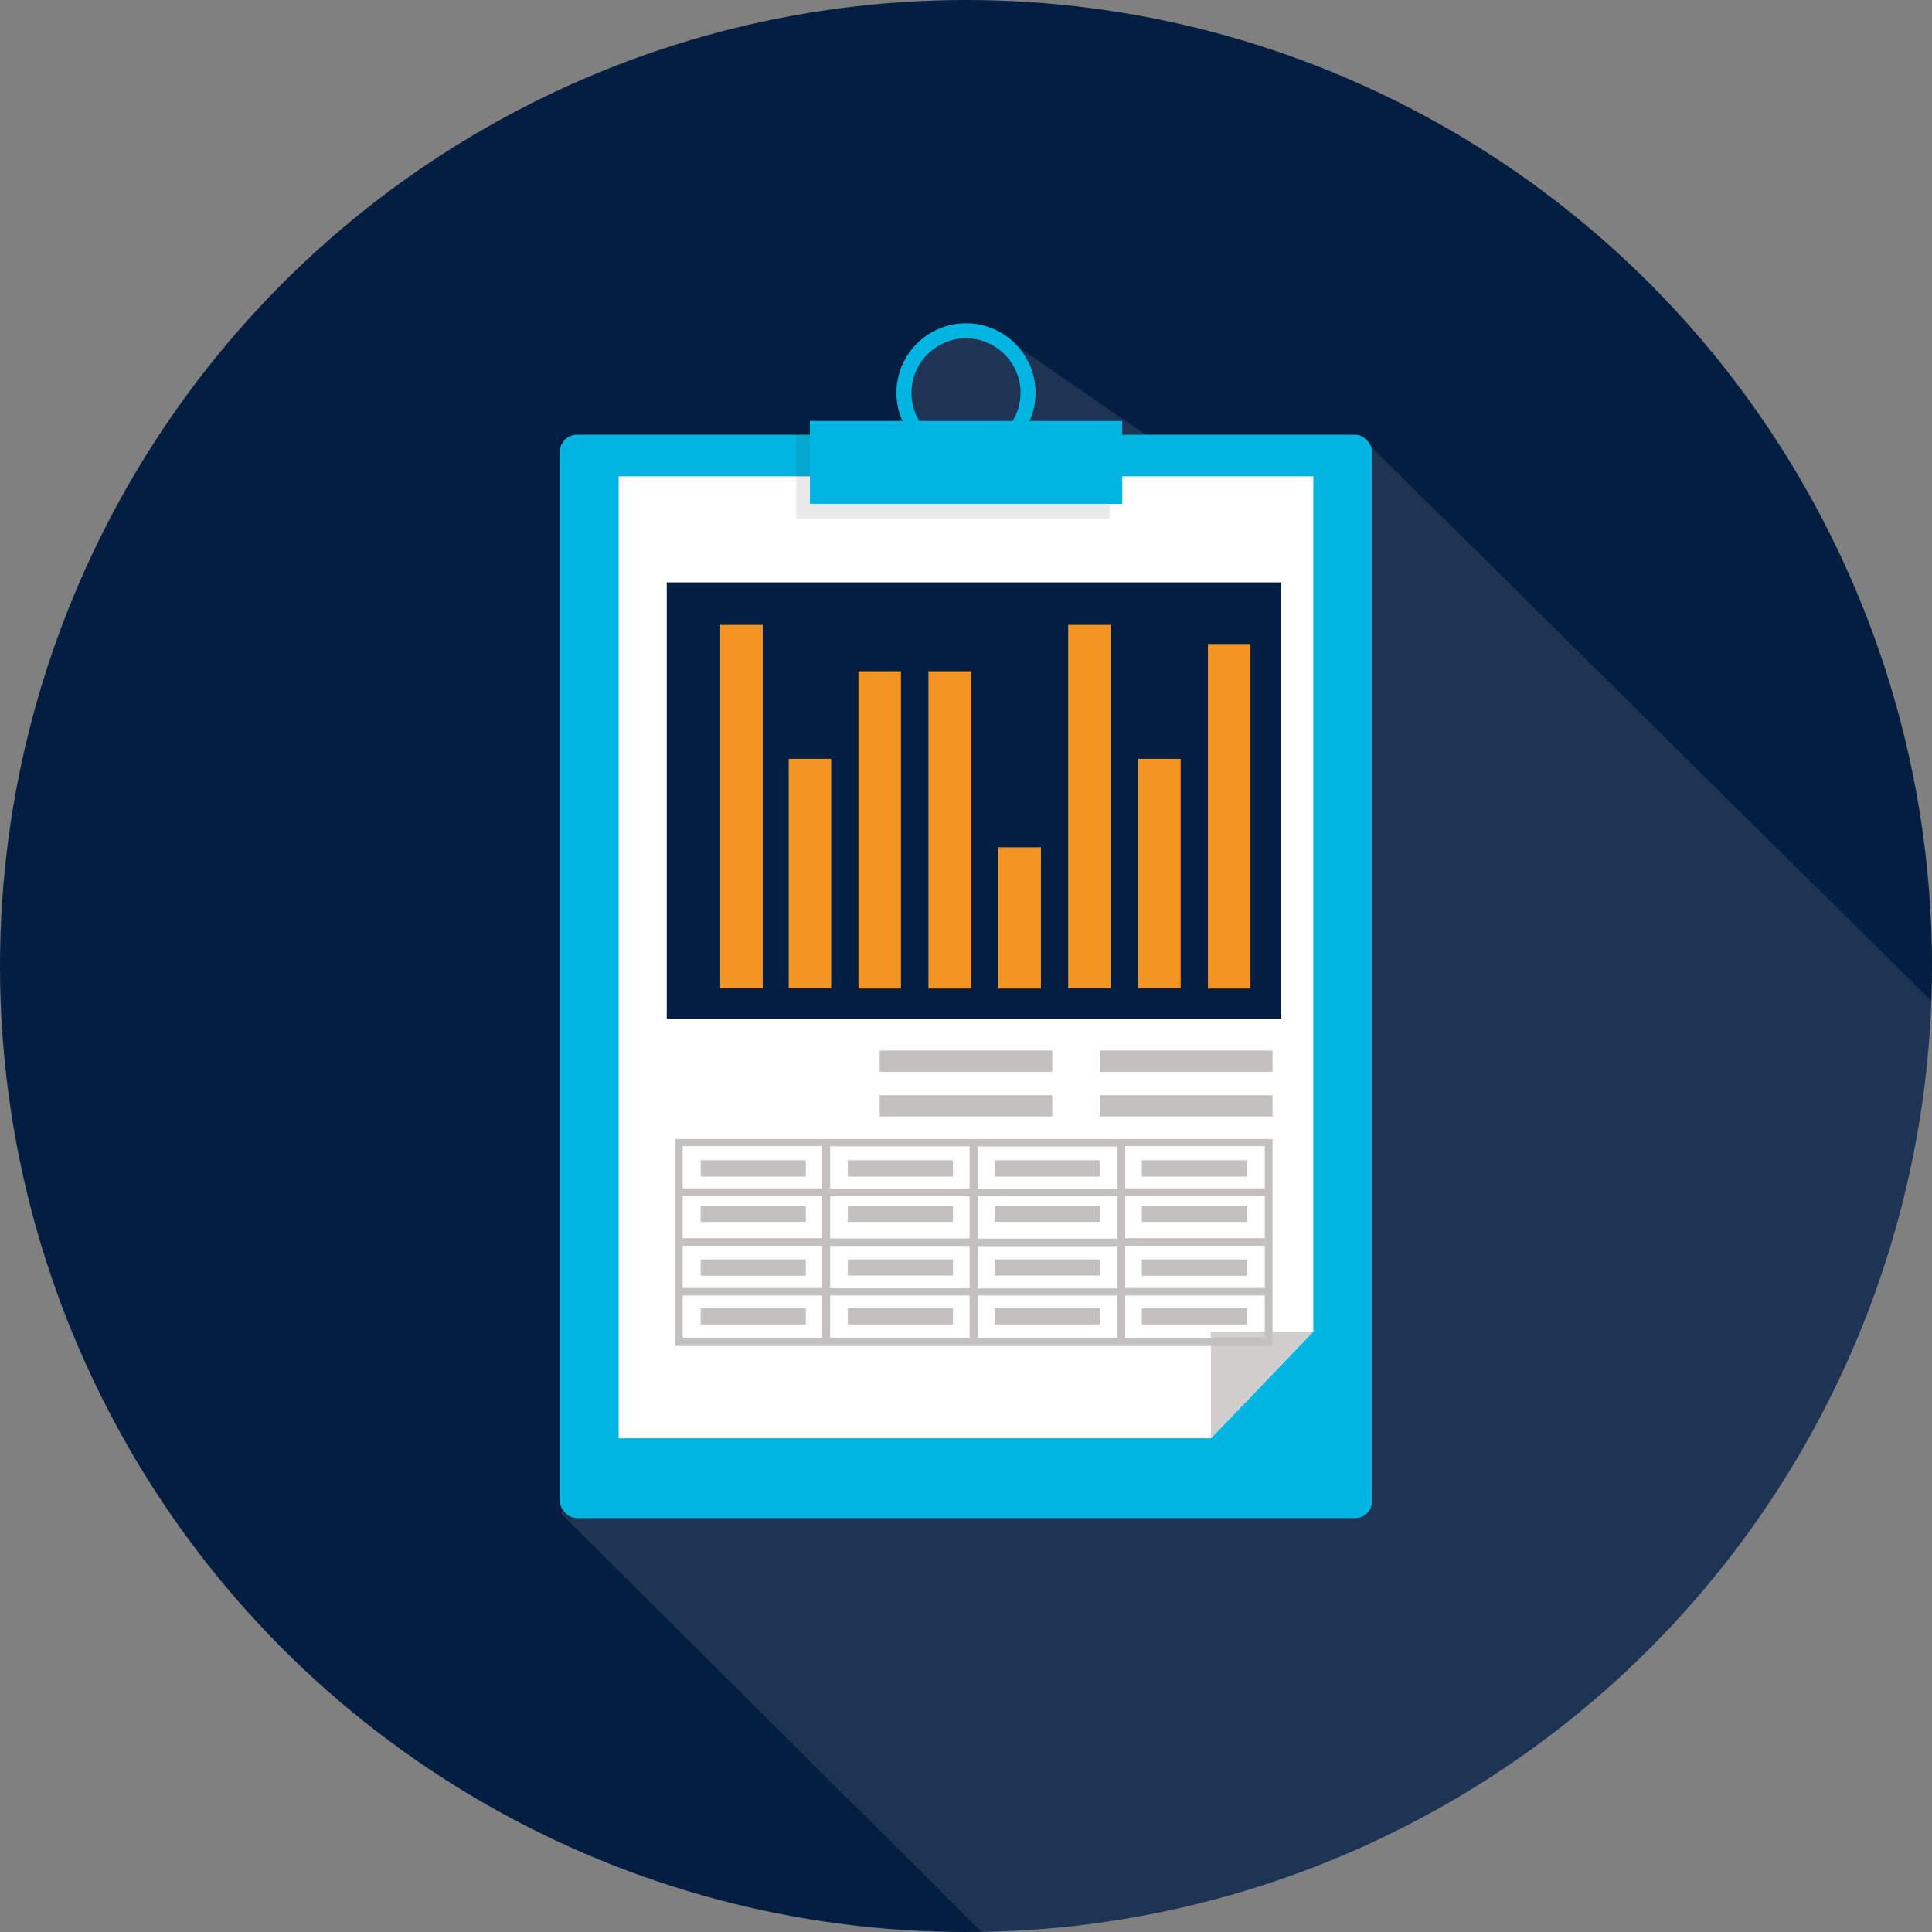 <?xml version="1.0" encoding="UTF-8"?><svg id="Layer_2" xmlns="http://www.w3.org/2000/svg" viewBox="0 0 90 90"><rect x="0" y="0" width="90" height="90" fill="#808080" stroke="none"/><defs><style>.cls-1,.cls-2{opacity:.1;}.cls-1,.cls-3{fill:#fff;}.cls-4{fill:#00b5e2;}.cls-5{fill:#041e42;}.cls-6{fill:#f49522;}.cls-7{fill:#c2c1c0;}.cls-8{fill:#d0cfcd;}.cls-9{fill:#231f20;}</style></defs><g id="Layer_1-2"><g><circle id="Background" class="cls-5" cx="45" cy="45" r="45"/><path id="Shadow" class="cls-1" d="M45.73,89.99c23.97-.38,43.39-19.51,44.24-43.36l-26.43-26.15-1.37,5.83-15.92-10.96-2.97,.74-1.27,1.93,.83,3.12-16.69,49.38,19.57,19.47Z"/><g id="Reports"><g><rect class="cls-4" x="26.08" y="20.25" width="37.84" height="50.47" rx=".8" ry=".8"/><g><polygon class="cls-3" points="28.82 67 56.41 67 61.18 62.03 61.18 22.19 28.82 22.19 28.82 67"/><polygon class="cls-8" points="56.41 67 61.18 62.03 56.41 62.03 56.41 67"/></g><g><g class="cls-2"><rect class="cls-9" x="37.09" y="20.23" width="14.6" height="3.92"/></g><g><rect class="cls-4" x="37.73" y="19.61" width="14.55" height="3.86"/><path class="cls-4" d="M41.76,18.3c0,1.79,1.45,3.24,3.24,3.24s3.24-1.45,3.24-3.24-1.45-3.24-3.24-3.24-3.24,1.45-3.24,3.24Zm.7,0c0-1.4,1.14-2.54,2.54-2.54s2.54,1.14,2.54,2.54-1.14,2.54-2.54,2.54-2.54-1.14-2.54-2.54Z"/></g></g><rect class="cls-5" x="31.06" y="27.13" width="28.62" height="20.33"/></g><g><rect class="cls-7" x="32.64" y="54.05" width="4.9" height=".76"/><rect class="cls-7" x="32.64" y="56.16" width="4.9" height=".76"/><rect class="cls-7" x="32.64" y="58.67" width="4.9" height=".76"/><rect class="cls-7" x="32.64" y="60.94" width="4.9" height=".76"/><path class="cls-7" d="M52.43,53.06H31.46v9.64h27.82v-9.64h-6.85Zm-.38,.35v1.97h-6.5v-1.97h6.5Zm0,4.29h-6.5v-1.97h6.5v1.97Zm0,2.32h-6.5v-1.97h6.5v1.97Zm-6.88-6.62v1.97h-6.5v-1.97h6.5Zm0,4.29h-6.5v-1.97h6.5v1.97Zm0,2.32h-6.5v-1.97h6.5v1.97Zm-13.37-6.62h6.5v1.97h-6.5v-1.97Zm0,2.32h6.5v1.97h-6.5v-1.97Zm0,2.32h6.5v1.97h-6.5v-1.97Zm0,4.29v-1.97h6.5v1.97h-6.5Zm6.87,0v-1.97h6.5v1.97h-6.5Zm6.88,0v-1.97h6.5v1.97h-6.5Zm13.37,0h-6.5v-1.97h6.5v1.97Zm0-2.32h-6.5v-1.97h6.5v1.97Zm0-2.32h-6.5v-1.97h6.5v1.97Zm0-2.32h-6.5v-1.97h6.5v1.97Z"/><rect class="cls-7" x="53.19" y="54.05" width="4.9" height=".76"/><polygon class="cls-7" points="51.24 54.81 51.24 54.81 51.24 54.05 51.24 54.05 46.34 54.05 46.34 54.05 46.34 54.81 46.34 54.81 51.24 54.81"/><polygon class="cls-7" points="44.39 54.81 44.39 54.81 44.39 54.05 44.39 54.05 39.49 54.05 39.49 54.05 39.49 54.81 39.49 54.81 44.39 54.81"/><rect class="cls-7" x="53.19" y="56.16" width="4.9" height=".76"/><polygon class="cls-7" points="51.24 56.92 51.24 56.92 51.24 56.16 51.24 56.16 46.34 56.16 46.34 56.16 46.34 56.92 46.34 56.92 51.24 56.92"/><polygon class="cls-7" points="44.39 56.92 44.39 56.92 44.39 56.16 44.39 56.16 39.49 56.16 39.49 56.16 39.49 56.92 39.49 56.92 44.39 56.92"/><rect class="cls-7" x="53.19" y="58.67" width="4.9" height=".76"/><polygon class="cls-7" points="51.24 59.42 51.24 59.42 51.24 58.67 51.24 58.67 46.34 58.67 46.34 58.67 46.34 59.42 46.34 59.42 51.24 59.42"/><polygon class="cls-7" points="44.39 59.42 44.39 59.42 44.39 58.67 44.39 58.67 39.49 58.67 39.49 58.67 39.49 59.42 39.49 59.42 44.39 59.42"/><rect class="cls-7" x="53.19" y="60.94" width="4.9" height=".76"/><polygon class="cls-7" points="46.34 60.94 46.34 60.94 46.34 61.7 46.34 61.7 51.24 61.7 51.24 61.7 51.24 60.94 51.24 60.94 46.34 60.94"/><polygon class="cls-7" points="39.49 60.94 39.49 60.94 39.49 61.7 39.49 61.7 44.39 61.7 44.39 61.7 44.39 60.94 44.39 60.94 39.49 60.94"/></g><rect class="cls-7" x="51.24" y="48.94" width="8.04" height=".99"/><rect class="cls-7" x="40.98" y="48.94" width="8.04" height=".99"/><rect class="cls-7" x="51.24" y="51.02" width="8.04" height=".99"/><rect class="cls-7" x="40.98" y="51.02" width="8.04" height=".99"/><rect class="cls-6" x="33.55" y="29.11" width="1.98" height="16.93"/><rect class="cls-6" x="36.74" y="35.35" width="1.98" height="10.69"/><rect class="cls-6" x="39.99" y="31.27" width="1.98" height="14.78"/><rect class="cls-6" x="43.25" y="31.27" width="1.98" height="14.78"/><rect class="cls-6" x="46.51" y="39.47" width="1.98" height="6.58"/><rect class="cls-6" x="49.76" y="29.11" width="1.98" height="16.93"/><rect class="cls-6" x="53.02" y="35.35" width="1.98" height="10.69"/><rect class="cls-6" x="56.27" y="30" width="1.98" height="16.05"/></g></g></g></svg>